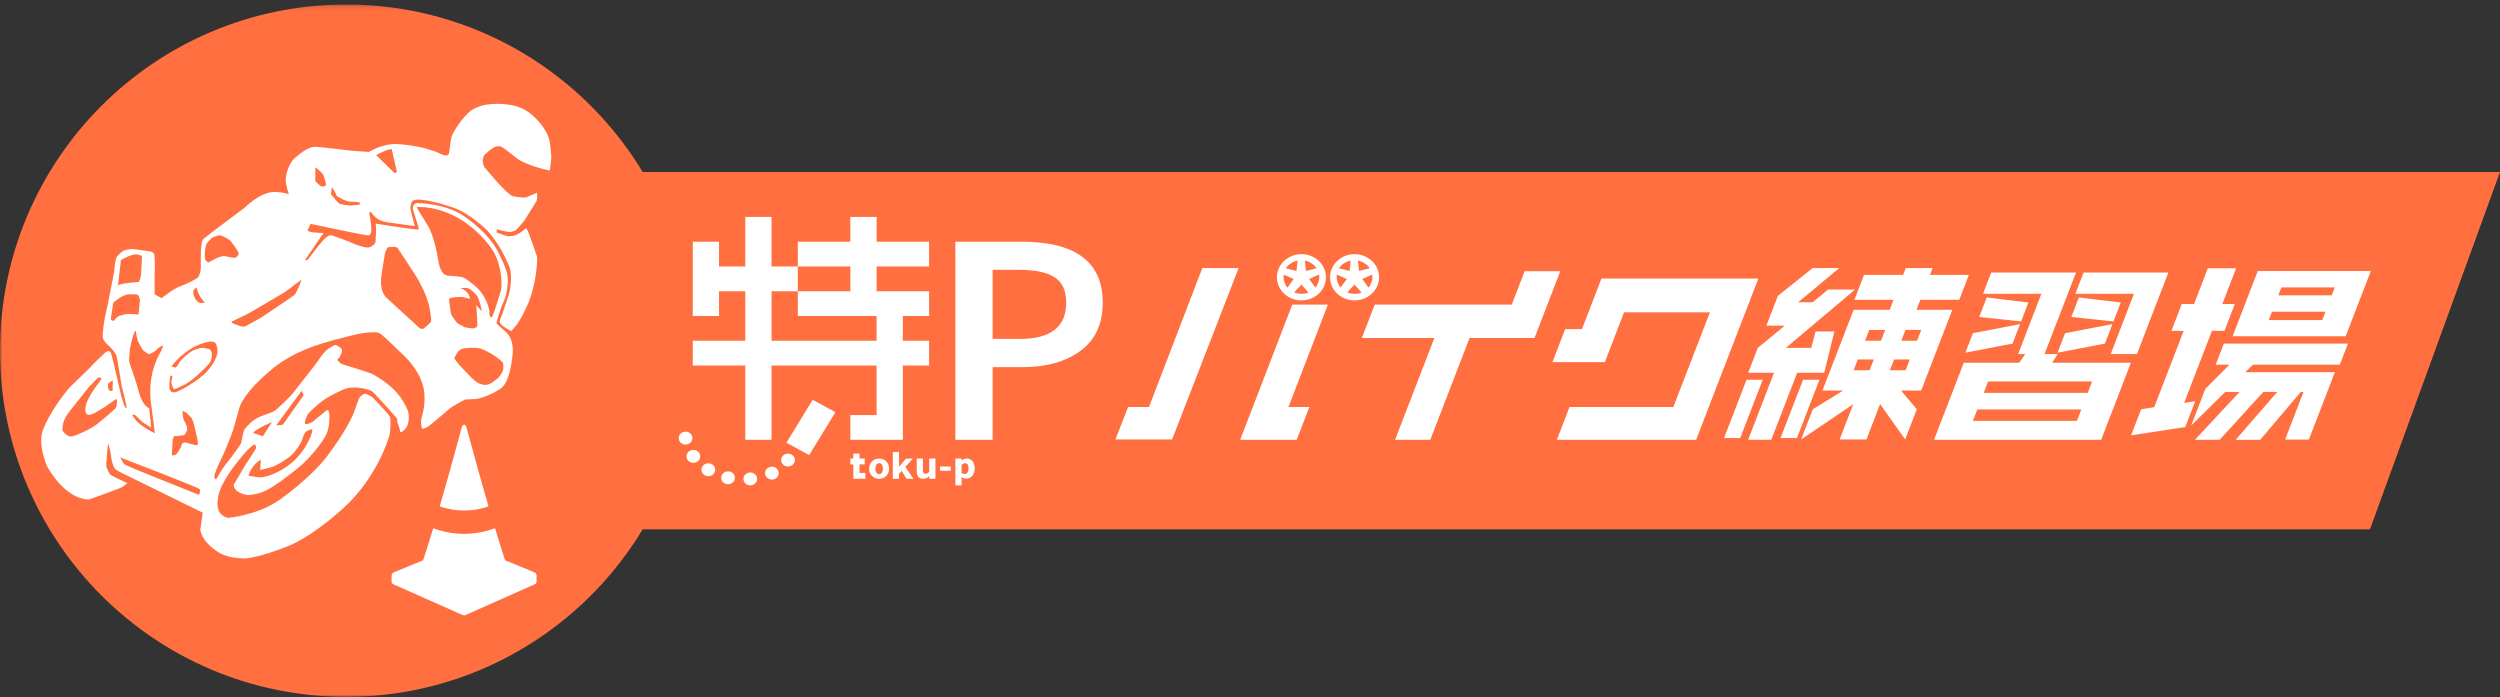 <svg xmlns="http://www.w3.org/2000/svg" xmlns:xlink="http://www.w3.org/1999/xlink" width="552" height="154" viewBox="0 0 552 154">
    <rect x="0" y="0" width="552" height="154" fill="#333333" stroke="none"/>
    <defs>
        <path id="gmpw56zcaa" d="M0 0.139L152.86 0.139 152.86 153 0 153z"/>
        <path id="lqmpu254qc" d="M0 153L552 153 552 0.139 0 0.139z"/>
    </defs>
    <g fill="none" fill-rule="evenodd">
        <g>
            <g>
                <path fill="#FF6F40" d="M118.906 37.983L90.191 116.876 523.286 116.876 552 37.983z" transform="translate(-365 -4628) translate(365 4628)"/>
                <g transform="translate(-365 -4628) translate(365 4628) translate(0 .861)">
                    <g>
                        <mask id="uh2kdydxsb" fill="#fff">
                            <use xlink:href="#gmpw56zcaa"/>
                        </mask>
                        <path fill="#FF6F40" d="M152.86 76.57c0 42.211-34.219 76.43-76.429 76.43C34.219 153 0 118.781 0 76.57 0 34.357 34.219.137 76.431.137c42.21 0 76.429 34.22 76.429 76.431" mask="url(#uh2kdydxsb)"/>
                    </g>
                    <path fill="#FFF" d="M117.962 125.495l-6.433-2.644c-.736-2.234-1.482-4.603-2.232-7.076-2.23.821-4.514 1.238-6.818 1.238-2.305 0-4.59-.417-6.82-1.239-.752 2.473-1.496 4.842-2.233 7.077l-6.434 2.644c-.345.143-.52.455-.526.771l-.003-.002v1.305c0 .241.143.46.364.56l15.306 6.807c.213.095.458.095.671 0l15.306-6.808c.222-.099.363-.318.363-.559v-1.136c.067-.366-.104-.77-.51-.938M107.865 110.961c-1.616-5.539-3.246-11.449-4.852-17.401-.24-.88-.833-.88-1.071 0-1.606 5.951-3.236 11.861-4.852 17.4 1.774.602 3.577.906 5.389.906 1.812 0 3.615-.304 5.386-.905M167.171 104.885c0 .787-.677 1.426-1.51 1.426-.837 0-1.513-.64-1.513-1.426 0-.787.676-1.425 1.512-1.425.834 0 1.511.638 1.511 1.425M162.263 104.64c0 .787-.677 1.425-1.511 1.425-.835 0-1.512-.638-1.512-1.425s.677-1.425 1.512-1.425c.834 0 1.51.638 1.51 1.425M157.91 102.856c0 .787-.676 1.425-1.51 1.425-.836 0-1.513-.638-1.513-1.425 0-.788.677-1.426 1.512-1.426s1.511.638 1.511 1.426M154.608 99.904c0 .788-.676 1.426-1.51 1.426-.836 0-1.513-.638-1.513-1.426 0-.788.677-1.425 1.512-1.425s1.511.637 1.511 1.425M152.884 95.871c0 .787-.676 1.425-1.51 1.425-.836 0-1.513-.638-1.513-1.425s.677-1.425 1.512-1.425 1.511.638 1.511 1.425M171.946 103.606c0 .787-.677 1.425-1.511 1.425-.835 0-1.512-.638-1.512-1.425s.677-1.425 1.512-1.425c.834 0 1.51.638 1.51 1.425M175.506 100.72c0 .787-.678 1.425-1.512 1.425-.835 0-1.512-.638-1.512-1.425 0-.788.677-1.425 1.512-1.425.834 0 1.512.637 1.512 1.425M173.645 96.886L178.666 99.62 184.463 90.149 179.442 87.415z"/>
                    <path fill="#FFF" d="M205.144 57.977L205.144 52.51 193.549 52.51 193.549 47.041 187.751 47.041 187.751 52.51 176.156 52.51 176.156 57.977 187.751 57.977 187.751 63.444 176.156 63.444 176.156 68.913 187.751 68.913 193.549 68.913 193.549 71.647 193.549 74.38 170.359 74.38 170.359 63.444 176.156 63.444 176.156 57.977 170.359 57.977 170.359 47.041 164.561 47.041 164.561 57.977 158.763 57.977 158.763 52.51 152.965 52.51 152.965 57.977 152.965 63.444 152.965 68.913 158.763 68.913 158.763 63.444 164.561 63.444 164.561 74.38 152.965 74.38 152.965 79.848 164.561 79.848 164.561 96.251 170.359 96.251 170.359 79.848 193.549 79.848 193.549 90.784 187.751 90.784 187.751 96.251 193.549 96.251 199.347 96.251 199.347 90.784 199.347 79.848 205.144 79.848 205.144 74.38 199.347 74.38 199.347 68.913 205.144 68.913 205.144 63.444 199.347 63.444 193.549 63.444 193.549 57.977zM219.17 73.968h6.017c6.816 0 10.224-2.656 10.224-7.966 0-2.685-.852-4.566-2.556-5.644-1.704-1.098-4.353-1.646-7.948-1.646h-5.736v15.256zm-8.228 22.283V52.509h14.62c11.969 0 17.943 4.498 17.922 13.493 0 4.645-1.631 8.172-4.894 10.584-3.262 2.408-7.512 3.615-12.748 3.615h-6.671v16.05h-8.23zM194.114 103.836c.267 0 .47-.109.613-.326.14-.214.213-.509.216-.886 0-.378-.073-.675-.216-.892-.142-.213-.346-.321-.613-.321-.272 0-.48.108-.62.321-.14.214-.208.511-.208.892 0 .377.068.672.208.886.14.217.348.326.62.326m0 1.018c-.608 0-1.13-.202-1.561-.603-.433-.402-.647-.945-.645-1.627 0-.683.215-1.226.645-1.631.432-.402.953-.604 1.56-.604.6 0 1.116.202 1.547.604.432.403.647.947.647 1.631 0 .682-.215 1.225-.647 1.627-.431.401-.946.603-1.546.603M197.14 104.853L197.14 98.924 198.502 98.924 198.502 102.167 198.539 102.167 200.037 100.393 201.563 100.393 199.904 102.231 201.683 104.853 200.172 104.853 199.104 103.119 198.502 103.755 198.502 104.853z"/>
                    <mask id="s3pkjt835d" fill="#fff">
                        <use xlink:href="#lqmpu254qc"/>
                    </mask>
                    <path fill="#FFF" d="M207.578 103.091L209.923 103.091 209.923 102.155 207.578 102.155zM205.185 100.387v.187l-.011-.187v2.885c-.136.177-.264.3-.384.372-.124.075-.268.11-.435.11-.205 0-.352-.06-.442-.183-.09-.124-.135-.338-.135-.642v-2.542h-1.368v2.708c0 1.173.478 1.758 1.433 1.758.5 0 .946-.208 1.342-.606v.6h1.362v-4.46h-1.362zM213.62 103.496c-.159.21-.359.313-.607.313-.258 0-.489-.087-.697-.259v-1.77c.248-.243.5-.367.752-.367.521 0 .781.383.781 1.147 0 .417-.077.73-.23.936m1.128-2.523c-.313-.39-.743-.586-1.288-.586-.393 0-.773.146-1.143.421v-.42h-1.36v5.922h1.36v-1.869c.316.26.651.395 1.008.395.513 0 .957-.208 1.332-.624.374-.417.562-.973.562-1.67 0-.655-.157-1.177-.47-1.569M189.776 103.563L189.776 101.671 190.934 101.671 190.934 100.388 189.776 100.388 189.776 99.291 188.415 99.291 188.415 100.388 187.751 100.388 187.751 101.671 188.415 101.671 188.415 103.563 188.415 104.847 189.776 104.847 191.075 104.847 191.075 103.563zM324.482 73.773L315.807 96.251 308.028 96.251 316.704 73.773 300.695 73.773 303.542 66.395 333.795 66.395 336.644 59.017 344.513 59.017 338.819 73.773zM343.752 96.251L346.55 89 369.478 89 377.545 68.101 358.596 68.101 354.35 79.105 342.773 79.105 345.587 71.811 349.295 71.811 353.606 60.637 388.249 60.637 374.504 96.251zM424.208 71.983h-3.483l-.92 2.388h3.481l.922-2.388zm-2.519 6.525h-3.482l-.922 2.389h3.483l.921-2.389zm-5.44-6.525h-3.529l-.92 2.388h3.526l.922-2.388zm-2.52 6.525h-3.528l-.92 2.389h3.527l.921-2.389zm10.288-13.18l-.857 2.22h7.915l-6.88 17.826h-4.432l3.468 4.138-2.568 6.654-5.535-7.805-3.013 7.805h-5.924l2.996-7.763-11.497 7.763 2.566-6.654 6.708-4.138h-4.568l6.881-17.826h7.96l.856-2.22h-8.638l2.124-5.5h8.637l.576-1.495h5.924l-.576 1.495h8.593l-2.124 5.5h-8.592zm-30.87 30.54l4.971-12.882h3.618l-4.97 12.882h-3.619zm3.664-14.416l-5.712 14.8h-5.11l5.711-14.8h-5.698l2.123-5.504 5.964-4.904h-4.069l2.534-6.569 7.66-6.141h5.881l-9.065 7.55h3.211l3.393-2.816h5.97l-15.283 12.88h5.608l.947-3.624h4.161l-2.257 9.127h-5.969zm-16.147 14.416l4.973-12.882h3.571l-4.97 12.882h-3.574zM466.043 77.314l5.137-13.308h-12.934l1.81-4.69h18.722l-6.946 17.998h-5.789zm-8.688-8.189l1.662-4.309 9.251 1.11-1.615 4.18-9.298-.98zm-3.045 7.89l1.662-4.308 10.451-2.005-1.662 4.31-10.45 2.003zm7.632 6.354H438.97l-.972 2.518h22.974l.971-2.518zm-24.938-14.244l1.663-4.309 9.204 1.11-1.612 4.18-9.255-.98zm22.551 20.43h-22.974l-.97 2.516h22.973l.971-2.517zm-25.596-12.54l1.662-4.308 10.406-2.005-1.662 4.31-10.406 2.003zm-6.928 19.236l6.57-17.019h12.255l1.33-1.918h-1.584l5.135-13.308h-12.889l1.811-4.69h18.724l-6.947 17.998h2.894l-1.192 1.918h17.365l-6.568 17.02h-36.904zM515.53 62.6h-11.805l-.674 1.748h11.802l.676-1.749zm-2.076 5.373H501.65l-.707 1.833h11.803l.708-1.833zm-20.497 5.416l5.564-14.415h24.963l-5.563 14.415h-24.964zm4.5 6.27l-1.683 1.663h19.765l-5.746 14.886h-5.246l4.067-10.534h-.589l-8.967 10.577h-5.426l9.192-10.577h-3.075l-9.645 10.577h-5.47l9.87-10.577h-3.167l-7.522 7.421 3.128-8.105 5.313-5.33h-3.03l1.794-4.65h27.407l-1.795 4.65h-19.175zm-9.058-7.464l-6.14 15.91 2.455-.384-2.207 5.715-11.968 1.833 2.221-5.757 2.895-.47 6.502-16.847h-2.712l2.287-5.928h2.713l3.046-7.892h6.24l-3.045 7.892h2.758l-2.286 5.928H488.4zM290.44 62.627c-.017-.02-.035-.042-.058-.073-.114-.157-1.025-1.414-1.326-1.81l.815-.366c.449-.205 1.089-.494 1.362-.612.23.727-.162 2.18-.772 2.839l-.021.022m-3.677-.021l.59-.633c.324.382 1.357 1.549 1.483 1.692.026.031.047.055.062.075l-.03.015c-.365.163-.907.256-1.485.256-.662 0-1.281-.125-1.62-.329.203-.226.689-.744 1-1.076m-3.29-2.833c.287.124.95.424 1.376.616l.803.362c-.302.397-1.212 1.651-1.323 1.807l-.06.076-.022-.024c-.61-.658-1.002-2.109-.773-2.837m3.03-3.069c-.028.294-.105.983-.153 1.424l-.095.837c-.5-.134-2.055-.523-2.248-.569-.04-.011-.071-.021-.095-.029l.015-.028c.454-.761 1.772-1.596 2.576-1.635m4.105 1.691c-.2.048-1.812.45-2.253.574-.013-.137-.051-.467-.092-.842-.05-.443-.127-1.133-.154-1.423.803.038 2.122.874 2.575 1.635l.016.028-.092.028m.06-2.073c-.954-.696-2.097-1.064-3.303-1.064-1.695 0-3.258.723-4.29 1.982-1.826 2.228-1.39 5.441.972 7.163.956.695 2.099 1.063 3.306 1.063 1.694 0 3.257-.722 4.29-1.982 1.825-2.227 1.388-5.441-.974-7.162M302.168 62.627c-.017-.02-.035-.042-.058-.073-.114-.157-1.025-1.414-1.326-1.81l.815-.366c.45-.205 1.09-.494 1.363-.612.23.727-.162 2.18-.772 2.839l-.022.022m-3.676-.021l.59-.633c.324.382 1.356 1.549 1.482 1.692l.063.075-.03.015c-.366.163-.907.256-1.485.256-.662 0-1.28-.125-1.62-.329.203-.226.688-.744 1-1.076m-3.289-2.833c.286.124.948.424 1.375.616l.803.362c-.303.397-1.212 1.651-1.324 1.807l-.06.076c-.007-.007-.015-.015-.02-.024-.61-.658-1.003-2.109-.774-2.837m3.03-3.069c-.028.294-.105.983-.154 1.424l-.094.837c-.5-.134-2.056-.523-2.248-.569-.04-.011-.072-.021-.096-.029l.015-.028c.454-.761 1.773-1.596 2.576-1.635m4.105 1.691c-.198.048-1.812.45-2.253.574-.013-.137-.05-.467-.092-.842-.05-.443-.127-1.133-.154-1.423.804.038 2.123.874 2.576 1.635l.016.028-.093.028m.061-2.073c-.955-.696-2.097-1.064-3.304-1.064-1.695 0-3.258.723-4.29 1.982-1.825 2.228-1.388 5.441.973 7.163.955.695 2.1 1.063 3.305 1.063 1.694 0 3.257-.722 4.29-1.982 1.826-2.227 1.39-5.441-.974-7.162M285.33 66.395L273.83 96.251 286.31 96.251 289.109 89 284.497 89 293.199 66.395zM253.699 89L265.467 58.333 273.489 58.333 258.803 96.166 246.288 96.166 249.086 89zM87.14 37.382l-4.092-3.992s2.595-1.447 3.444-1.298l1.147 4.99-.5.3zm-7.786 6.937s-1.696.2-2.046.2c-.35 0-1.896-.25-2.246-.35-.35-.1-1.996-2.145-1.996-2.145l.2-1.398v-.2l.649.998.45.999 1.397.798 1.148.4s1.446.099 2.146.149c.699.05.298.549.298.549zm-8.434-4.042c-.3-.101-1.297-1.148-1.297-1.148v-3.045c.199.1 1.647 1.298 1.796 1.748.15.448.499 1.497.55 1.996.049.499-.75.549-1.05.449zm-5.94 24.005c-.597.499-7.335 4.99-7.335 4.99L54.5 71.02s-.5.3-.9.249c-.398-.05-1.745-.55-1.745-.55s-1.148-.4-.55-.648c.6-.25 3.693-1.796 3.693-1.796s6.889-3.993 7.737-4.543c.848-.547 2.345-1.746 2.345-1.746l1.498-1.098s-1 2.895-1.598 3.394zm-18.914-7.187c-1.048-.3-.847-1.496-.847-1.946 0-.45.149-1.746.349-2.096.199-.35.848-1.098 1.247-1.397.4-.3 1.298-.5 1.697-.55.399-.05 1.448.599 1.997.9.548.298 1.996 2.494 2.146 2.893.149.4-.3 1.049-.75 1.149-.45.099-1.047-.151-2.195-.35-1.148-.2-3.644 1.397-3.644 1.397zm-.55 24.255c-1.645 1.747-5.488 3.993-6.636 4.342-1.148.35-1.347-.5-1.347-.5-.35-.597.099-3.144.099-3.144l.449.1-.25 1.398s.25 1.099.45 1.398c.2.299 1.048-.2 2.595-.95 1.548-.748 4.343-3.492 5.19-4.44.849-.948.849-2.446.499-2.995-.348-.548-1.147-.45-1.547-.6-.4-.148-1.497.2-2.344.55-.85.35-2.896 2.196-3.095 2.694-.2.5-.75 1.1-.75 1.1l-.997-.25c3.444-4.442 7.436-5.391 8.584-5.49 1.147-.1 1.448.499 1.597 1.797.149 1.297-.85 3.244-2.496 4.99zm-4.84 10.73c-.3-.4-.4-2.245-.4-2.245l.85.399.998.999c.349.348.699 1.497.699 1.497l.449 2.046s.548 1.996.399 2.445c-.15.449-.898.099-.898.099l-1.1-.298-.846-.201-.6.2-.35.998s-.648 1.248-1.147 1.548c-.5.299-.798-.051-.798-.051l.199-3.343.299-.75h.75s1.248-.2 1.397-.2c.15 0 .45-.447.699-.997.249-.55-.3-1.746-.6-2.146zm3.244 16.32s-16.02-6.387-16.37-6.688c-.348-.3-1.047-1.596-1.047-1.596l3.194 1.246s13.924 5.34 14.323 5.74c.399.399-.1 1.298-.1 1.298zM25.556 89.235c-.201.25-3.645 3.293-4.892 4.092-1.248.8-3.644 1.848-4.043 1.948-.398.099-.798.399-1.446.149-.65-.25-1.498-1.147-1.398-1.547.1-.4-.2-1.646 1.647-3.992 1.846-2.347 4.24-5.341 4.24-5.341l1.948-1.997s.649-.15.749.1c.1.25-.7 1.199-.7 1.199s-2.245 2.894-2.694 4.74c0 0-.35 1.448.1 1.898.449.448 1.198.148 1.647-.051.449-.2 2.495-1.496 2.495-1.496l2.446-1.698s.2.2.2.499-.1 1.248-.3 1.497zm-1.598-5.49c.2-.2.948-.598.948-.598l-.05 2.345s-.648.05-.848-.35c-.2-.398-.25-1.197-.05-1.396zm3.693-15.221c-.55.15-1.448.4-1.448.4l-.698.548s-.15.45-.45.499c-.298.05-.598-.35-.598-.35l.549-3.642s1.996-1.797 3.394-1.847c1.397-.05 1.996-.05 2.195.299.2.35.3.999.3.999l-.3 3.144s-2.395-.2-2.944-.05zm-.95-11.977s2.298-1.298 3.295-1.248c.999.05 1.348.399 1.348.399s-.15 3.593-.2 4.142c-.05.549-.45 1.547-.45 1.547s-4.141.25-4.64.8l.648-5.64zm5.043 20.062c.349.199.849.749 1.197.698.35-.05 1.248-.598 1.248-.598l.748-.698.899-.6.149.2-.45 1.148s-2.993 4.34-2.244 11.029l.798 6.089.1.899s-4.043-1.748-4.991-4.093l.65.099 1.646 1.598 1.896 1.197-.45-4.342s-1.347-.1-2.345-3.792c-.997-3.694-2.095-6.04-2.095-6.738 0-.7.199-2.595.199-2.595s.699-3.643 1.248-3.993c0 0 .349 2.146.599 2.545.249.4.848 1.747 1.198 1.947zm10.93-13.126c.049-.45.697-.898.697-.898s.6 2.445 1.897 3.294c0 0-1.047.499-1.747-.25-.698-.748-.898-1.696-.847-2.146zm41.522-3.244c.448-3.344.848-5.34.848-5.34l.549-1.148s1.797-.3 2.146.1c.35.399 4.392 6.689 4.392 6.689s2.296 3.842 2.745 6.786c0 0 .449 2.395.299 2.796-.15.399-1.747 1.646-1.747 1.646s-.548 0-.748-.15c-.2-.15-7.336-6.737-7.336-6.737s-1.598-1.297-1.148-4.642zm7.835-15.371s5.04-.5 10.78 3.444c0 0 5.49 3.793 7.037 8.284 0 0 1.397 3.993.698 6.887 0 0-1.647 5.54-1.946 5.69-.3.149-.6-.25-.548-1.148.049-.898-1-3.743-2.546-5.19-1.547-1.448-2.945-2.446-3.643-2.545-.7-.101-2.046-.25-2.346-.25-.3 0-.8.05-1.347-.3-.55-.348-1.148-1.397-1.398-3.094-.25-1.697-1.147-5.84-2.295-7.686-1.148-1.847-2.496-3.942-2.446-4.092zm19.065 34.386s.149 1.248-.051 1.747c-.2.499-.798 1.447-1.247 1.747-.45.299-1.347 1.247-2.346 1.348-.998.099-1.946-.301-2.745-1-.797-.698-3.393-3.492-3.393-3.492l-.998-1.298s.599-2.046 2.096-2.246c1.498-.2 3.044-.2 3.893.099.848.3 3.493 1.647 4.79 3.095zM99.268 64.98s2.295-.55 3.543-.1l.948.25s0-1.348-1.547-2.146l-.6-.25s1.398-.1 1.848.1c.45.199 1.696 1.147 2.096 2.046.399.898.798 2.445.798 2.944l-1.198-1.297s.3 3.993.25 4.492c-.05.499-.897.648-1.048.648-.15 0-1.647-.25-1.647-.25l-1.647-.847s-1.497-1.647-1.547-2.497c-.05-.847-.55-2.743-.25-3.093zM60.04 92.329l-1.996 3.145-2.146-.75c.449-.797 4.142-2.395 4.142-2.395zm4.342 7.288c.898-.85 2.096-2.595 2.295-3.295.2-.7.549-1.546.799-1.796.249-.25 1.048-.55 1.048-.55l.449-.05-.1.749s-1.347 4.742-5.79 7.636c-4.44 2.894-6.537 2.145-6.537 2.145l-1.696-.298s.747-2.496 2.744-3.495l-.15 2.247s1.847-.398 2.746-.7c.898-.3 3.293-1.745 4.192-2.593zm2.245-14.224l.399 1.048-4.591 6.488-1.447.149 5.639-7.685zm42.87-53.9c.6-.1.749-.1 1.199.05.448.15 3.543 2.644 3.543 2.644 2.594 1.748 7.137 2.597 7.137 2.597s.348-1.997.348-2.945c0-.948-.348-3.493-.348-3.493-.898-3.843-4.741-6.488-4.741-6.488-3.245-2.396-8.584-1.698-8.584-1.698-2.646.25-4.093 1.448-4.093 1.448-1.547 1.048-3.842 4.49-4.193 5.54-.35 1.047-.498 3.592-.698 4.042-.2.45-1.297.15-1.297.15l-1.498-.7-2.545-.798s-2.994-.748-6.138-.898c-3.144-.15-6.14 1.747-6.14 1.747l-4.091-.3s-6.538-.798-7.786-.848c-1.248-.05-3.094 1.247-4.492 2.496-1.398 1.247-1.946 3.693-1.996 4.74-.05 1.049.7 3.294.7 3.294-.6-.4-2.746-.547-2.746-.547-3.344-.301-7.037 3.492-7.037 3.492s-8.035 5.989-9.033 6.837c-.998.849-.45 6.188-.7 7.137-.25.948-.35 1.247-.748 1.548-.4.299-2.146 1.247-3.693 1.795-1.546.549-4.142 2.646-4.142 2.646l-1.546-.85V60.39s.149-4.641-.101-5.14c-.25-.5-.848-.6-.848-.6s-2.895-.4-3.544-.497c-.648-.101-1.846.149-2.245.298-.4.15-1.298.9-1.647 1.447-.35.55-.55 3.245-.55 3.245s-1.647 8.584-1.846 9.182c-.2.6-.848 4.642-.65 5.39.2.749.75 1.248 1.348 1.797.6.549 1.448 1.546 1.647 2.146.2.599 1.149 6.688 1.149 6.688s1.197 4.492 1.097 4.842c-.1.348-.498-.5-.498-.5l-.65-1.997-1.047-4.541s-1.148-5.041-1.348-5.29c-.2-.25-.5-.2-.75-.15-.248.05-1.496 1.297-1.496 1.297s-1.946 1.847-2.046 2.047c-.1.199-2.745 2.645-4.392 4.292-1.646 1.646-4.84 6.139-6.188 9.582-1.348 3.443.898 8.234.898 8.234 4.342 7.536 9.034 7.337 9.332 7.237.3-.1 6.589-2.396 7.088-2.645.499-.25 1.246-.948 1.246-.948s-3.193-1.497-3.592-1.746c-.4-.251-.85-1.448-.998-1.748-.15-.298.249-4.292.249-4.491 0-.201.15-.75.15-.75s.549 1.848.599 2.646c.05.798.449 2.595.998 3.045.549.448 2.396 1.298 2.396 1.298l16.868 8.283-.548 3.793c.548 3.143 4.44 5.19 4.44 5.19 2.247 1.248 5.79 1.099 5.79 1.099 3.543-.4 9.283-2.746 9.283-2.746s4.84-1.795 12.077-8.334c7.237-6.537 10.032-15.272 10.232-16.318.199-1.05.299-3.495 0-3.994-.3-.5-3.743-4.193-3.944-4.292-.2-.1-1.098-.648-1.497-.648-.4 0-.698.299-1.047.598-.35.3-1.148 2.845-1.148 2.845-.798 2.197-2.546 5.49-6.14 10.28-3.592 4.792-10.33 9.534-10.33 9.534-4.94 3.593-11.63 4.14-11.63 4.14-2.993-.747-2.194-4.191-2.194-4.191.299-4.143 6.488-10.73 6.488-10.73s1.147-1.148 1.497-1.248c.349-.1.449.4.449.699 0 .3-2.096 3.343-2.096 3.343l-2.844 4.79c-.05 1.898 3.094 2.298 3.094 2.298.499-.05 1.746-.05 3.593-.798 1.846-.75 5.589-3.593 7.835-5.441 2.246-1.846 5.19-5.54 5.939-7.185.749-1.648.699-3.943.65-4.394-.051-.448-.151-.898-.4-.947-.25-.05-.848.598-.848.598l-.898.7s-1 .847-1.3 1.097c-.298.249-1.246.748-1.695.698-.45-.048-.2-.698-.2-.698s.399-1.148.549-1.448c.15-.298 1.996-1.944 1.996-1.944 2.047-1.798 3.843-2.596 5.889-3.545 2.046-.948 5.49-.1 6.188.3.7.399 5.14 5.54 5.49 5.888.35.35.2.948.2.948s.699 1.748.699 2.147c0 .399.548 0 1.148-.648.599-.65.799-1.897.699-3.195-.1-1.298-1.797-3.693-1.797-3.693-2.196-3.194-6.388-5.24-6.388-5.24-1.148-.5-6.488-2.096-6.488-2.096-.35-.15-.798-.5-1-.9-.197-.398.302-.448.302-.448s.548-.948.648-1.497c.099-.55-.35-.85-.998-1.248-.65-.4-1 .15-1.648.449-.647.3-1.896 1.647-2.445 2.595-.55.948-4.541 5.84-5.34 6.938-.798 1.098-3.843 4.092-4.591 4.49-.75.4-1.997.75-3.294 1.3-1.297.548-2.795 2.094-3.194 2.694-.4.599-.6 2.845-.848 3.244-.25.399-2.097 3.044-2.846 3.893-.748.847-2.146 2.995-2.395 3.593-.25.599-.6.15-.6-.35s1.05-2.895 1.449-3.644c.399-.748 2.395-5.388 2.845-7.035.449-1.647 1.297-4.642 1.297-4.642 1.597-4.193 8.135-9.133 8.135-9.133 5.589-4.042 11.378-5.29 16.169-6.538 4.79-1.247 6.439-.7 6.439-.7.749.3 4.74 4.294 4.74 4.294 3.694 3.194 4.692 6.438 4.692 6.438 1.298 3.194.349 6.936.05 7.835-.3.898-.1 2.196.05 2.495.15.3.648-.05.948-.15.3-.1.799-.5 1.148-.797.35-.3 2.645-2.147 3.594-3.045.948-.9 3.842-2.347 3.842-2.347s1.946-.05 2.695-.15c.749-.1 3.394-.997 5.19-2.293 1.797-1.3 2.396-5.442 2.596-7.588.199-2.146-.45-3.642-1-4.341-.548-.7-2.444-2.146-2.544-2.445-.1-.301 1.148-3.893 1.148-3.893 1.797-3.494 1.247-6.587 1.247-6.587-.15-1.598-1.497-4.044-1.497-4.044-1.896-5.09-7.885-8.983-7.885-8.983-4.192-3.045-10.63-3.045-10.63-3.045-1.097.2-.848 1.448-.848 1.448s1.297 4.093 1.297 4.292c0 .199-1.297 0-1.297 0-1.647-.15-8.235-1.198-8.235-1.198l.1 1.198s-.1 2.546-.15 2.895c-.05.349-.648.898-1.347 1.147-.7.25-3.344-.698-3.643-.898-.3-.2-4.093-1.596-4.642-1.747-.548-.15-1.198.35-1.796.948-.6.6-3.195 3.994-3.444 4.342-.25.35-.65.1-.65.1l4.043-5.89s-2.495-.148-2.845-.247c-.35-.101-.698-.301-.698-.301l.698-1.497s12.278 2.645 12.777 2.545c.499-.1.599-.5.648-1.198.05-.698-.348-3.343-.448-3.543-.1-.2.25-.5.25-.5s.847 1.1 1.546 1.599c.698.499 2.097.749 2.097.749l6.137.847s-.847-3.095-.947-3.843c-.1-.75.399-1.696.399-1.696.649-.5 2.146-.25 2.146-.25 2.646.199 7.037 1.747 7.037 1.747 3.694 1.347 7.236 4.89 7.236 4.89 3.544 3.794 5.14 8.486 5.14 8.486.549 1.896 0 5.239-.3 5.988-.298.749-1.496 4.59-1.845 5.24-.35.649.349 1.347.349 1.347s1.846 1.249 2.047 1.249c.199 0 .698-.75.698-.75 1.448-1.397 3.144-5.49 3.144-5.49 1.847-4.491 1.997-9.731 1.896-10.13-.1-.4-1.896-5.54-2.095-5.84-.2-.3-.35-.498-.35-.498s-1.047.948-1.947 1.397c-.898.449-1.746.35-1.945.399-.201.05-2.596-.848-2.596-.848l.05-.7s2.345.649 2.895.6c.548-.05 1.048-.25 1.347-.45.3-.2 1.897-2.146 1.897-2.146s2.345-3.793 2.595-4.192c.25-.398.149-1.896.149-1.896s-1.945.898-2.495 1.048c-.55.15-2.795-.25-2.795-.25-1.547-.498-6.238-6.338-6.238-6.338-.8-1.198-.3-2.245-.25-2.545.05-.3 2.096-1.996 2.695-2.095z" mask="url(#s3pkjt835d)"/>
                </g>
            </g>
        </g>
    </g>
</svg>
